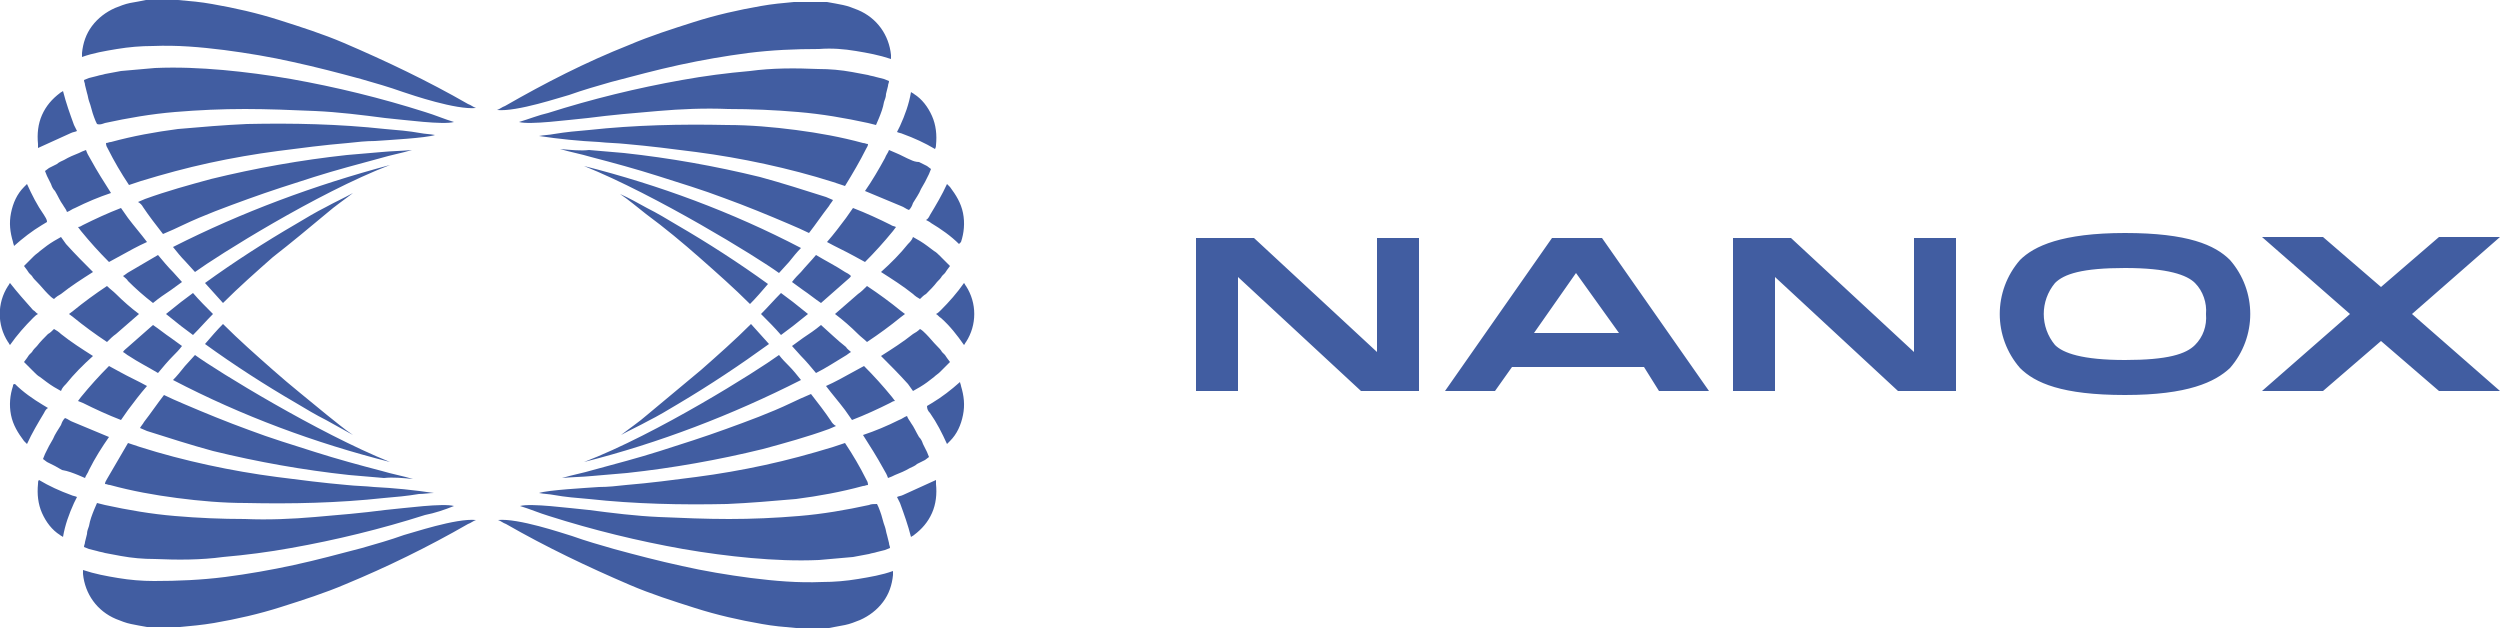 <?xml version="1.0" encoding="utf-8"?>
<!-- Generator: Adobe Illustrator 26.0.1, SVG Export Plug-In . SVG Version: 6.00 Build 0)  -->
<svg version="1.1" id="Layer_1" xmlns="http://www.w3.org/2000/svg" xmlns:xlink="http://www.w3.org/1999/xlink" x="0px" y="0px"
	 viewBox="0 0 250 62.8" style="enable-background:new 0 0 250 62.8;" xml:space="preserve">
<style type="text/css">
	.st0{fill:#415DA1;}
</style>
<path class="st0" d="M93,41.3c0.7,1,1.2,2,1.7,3.1c0.1-0.1,0.2-0.2,0.3-0.3c0.7-0.7,1.1-1.6,1.3-2.6c0.2-1,0.1-1.9-0.2-2.9
	c0-0.1-0.1-0.3-0.1-0.4c-0.9,0.8-1.8,1.5-2.8,2.1l-0.5,0.3C92.7,40.9,92.8,41.1,93,41.3 M76.9,34.4l-1.8-2c-1.6,1.6-3.3,3.1-5,4.6
	c-1.8,1.5-3.6,3-5.4,4.5c-0.8,0.7-1.7,1.3-2.6,2c0.9-0.5,1.8-0.9,2.7-1.4c1-0.5,2-1.1,3-1.7C71,38.5,74,36.5,76.9,34.4 M70,25.8
	c1.7,1.5,3.4,3,5,4.6c0.6-0.6,1.2-1.3,1.8-2c-2.9-2.1-6-4.1-9.1-5.9c-1-0.6-2-1.2-3-1.7c-0.9-0.5-1.8-1-2.7-1.4
	c0.9,0.6,1.7,1.3,2.6,2C66.5,22.8,68.3,24.3,70,25.8 M77.9,35.5c-2.2,1.6-12.2,7.9-19.5,10.7c7.5-1.9,14.8-4.7,21.7-8.2
	c-0.4-0.5-0.8-1-1.2-1.4C78.6,36.3,78.2,35.9,77.9,35.5 M58.4,16.6c7.2,2.9,17.3,9.1,19.5,10.7l1-1.1c0.4-0.5,0.8-1,1.2-1.4
	C73.2,21.2,65.9,18.5,58.4,16.6 M79.3,30.2c-0.4-0.3-0.8-0.6-1.2-0.9c-0.7,0.7-1.3,1.4-2,2.1c0.7,0.7,1.4,1.4,2,2.1
	c0.4-0.3,0.8-0.6,1.2-0.9c0.5-0.4,1-0.8,1.5-1.2C80.3,31,79.8,30.6,79.3,30.2 M82.1,32.5c-0.6,0.5-1.2,0.9-1.8,1.3
	c-0.4,0.3-0.7,0.5-1.1,0.8l0.9,1c0.5,0.5,1,1.1,1.5,1.7c1-0.5,1.9-1.1,2.9-1.7c0.2-0.1,0.4-0.3,0.6-0.4c-0.2-0.2-0.4-0.3-0.5-0.5
	C83.7,34,82.9,33.2,82.1,32.5 M83.1,42.1c-0.6-0.9-1.3-1.8-2-2.7c-0.7,0.3-1.4,0.6-2,0.9c-2.1,1-4.3,1.8-6.5,2.6s-4.4,1.5-6.6,2.2
	s-4.5,1.3-6.7,1.9c-1,0.3-2.1,0.5-3.1,0.8c1-0.1,2-0.1,3-0.2c1.2-0.1,2.3-0.2,3.5-0.3c4.6-0.5,9.1-1.3,13.6-2.4
	c2.2-0.6,4.4-1.2,6.6-2c0.2-0.1,0.5-0.2,0.7-0.3C83.4,42.5,83.2,42.3,83.1,42.1 M56,14.9c1,0.3,2.1,0.5,3.1,0.8
	c2.3,0.6,4.5,1.2,6.7,1.9s4.5,1.4,6.6,2.2c2.2,0.8,4.4,1.7,6.5,2.6c0.7,0.3,1.4,0.6,2,0.9c0.7-0.9,1.3-1.8,2-2.7
	c0.1-0.2,0.3-0.4,0.4-0.6c-0.2-0.1-0.5-0.2-0.7-0.3c-2.2-0.7-4.4-1.4-6.6-2c-4.5-1.1-9-1.9-13.6-2.4c-1.2-0.1-2.3-0.2-3.5-0.3
	C58.1,15.1,57.1,15,56,14.9 M84.5,27.2c-0.9-0.6-1.9-1.1-2.9-1.7c-0.5,0.6-1,1.1-1.5,1.7c-0.3,0.3-0.6,0.6-0.9,1
	c0.4,0.3,0.7,0.5,1.1,0.8c0.6,0.4,1.2,0.9,1.8,1.3c0.8-0.7,1.7-1.5,2.5-2.2c0.2-0.2,0.4-0.3,0.5-0.5C84.9,27.4,84.7,27.3,84.5,27.2
	 M85.8,29.4c-0.8,0.7-1.5,1.3-2.3,2c0.8,0.6,1.6,1.3,2.3,2c0.3,0.3,0.6,0.5,0.9,0.8c1.2-0.8,2.3-1.6,3.4-2.5
	c0.1-0.1,0.3-0.2,0.4-0.3c-0.1-0.1-0.3-0.2-0.4-0.3c-1.1-0.9-2.2-1.7-3.4-2.5C86.4,28.9,86.1,29.2,85.8,29.4 M89.2,39.7
	c-0.9-1.1-1.8-2.1-2.8-3.1c-0.4,0.2-0.7,0.4-1.1,0.6c-0.9,0.5-1.8,1-2.7,1.4c0.6,0.8,1.3,1.6,1.9,2.4c0.2,0.3,0.5,0.7,0.7,1
	c1.3-0.5,2.6-1.1,3.8-1.7c0.2-0.1,0.3-0.2,0.5-0.2C89.4,40,89.3,39.8,89.2,39.7 M86.6,47.9c-0.6-1.2-1.3-2.4-2.1-3.6l-1.2,0.4
	c-2.3,0.7-4.5,1.3-6.8,1.8s-4.6,0.9-6.9,1.2s-4.6,0.6-7,0.8c-0.9,0.1-1.8,0.2-2.7,0.2c-1.4,0.1-5.1,0.3-6,0.6c0.5,0.1,1,0.1,1.5,0.2
	c1.1,0.2,2.3,0.3,3.5,0.4c4.6,0.5,9.2,0.6,13.8,0.5c2.3-0.1,4.6-0.3,6.9-0.5c2.3-0.3,4.5-0.7,6.7-1.3c0.2,0,0.3-0.1,0.5-0.1
	C86.8,48.2,86.7,48.1,86.6,47.9 M86.9,50.5c-2.3,0.5-4.6,0.9-7,1.1c-2.4,0.2-4.7,0.3-7,0.3s-4.7-0.1-7-0.2s-4.7-0.4-7-0.7
	c-2.1-0.2-5.8-0.7-6.9-0.4c1,0.3,1.9,0.7,2.9,1c4.4,1.4,8.9,2.5,13.4,3.3c2.3,0.4,4.6,0.7,6.8,0.9c2.3,0.2,4.5,0.3,6.8,0.2
	c1.1-0.1,2.2-0.2,3.4-0.3c0.5-0.1,1.1-0.2,1.6-0.3c0.3-0.1,0.5-0.1,0.8-0.2l0.4-0.1l0.4-0.1l0.5-0.2c0-0.2-0.1-0.3-0.1-0.5l-0.1-0.4
	l-0.1-0.4c-0.1-0.3-0.1-0.5-0.2-0.8c-0.2-0.5-0.3-1.1-0.5-1.6c-0.1-0.3-0.2-0.5-0.3-0.7C87.4,50.4,87.1,50.4,86.9,50.5 M51.9,12.2
	c1.1,0.3,4.8-0.2,6.9-0.4c2.3-0.3,4.6-0.5,7-0.7c2.3-0.2,4.7-0.3,7-0.2c2.3,0,4.7,0.1,7,0.3c2.4,0.2,4.7,0.6,7,1.1l0.8,0.2
	c0.1-0.2,0.2-0.5,0.3-0.7c0.2-0.5,0.4-1,0.5-1.6c0.1-0.3,0.2-0.5,0.2-0.8L88.7,9l0.1-0.4c0-0.2,0.1-0.3,0.1-0.5l-0.5-0.2L88,7.8
	l-0.4-0.1c-0.3-0.1-0.5-0.1-0.8-0.2c-0.5-0.1-1.1-0.2-1.6-0.3C84.1,7,83,6.9,81.8,6.9c-2.3-0.1-4.6-0.1-6.8,0.2
	c-2.3,0.2-4.6,0.5-6.8,0.9c-4.5,0.8-9,1.9-13.4,3.3C53.9,11.5,52.9,11.9,51.9,12.2 M86.6,14.9c0.1-0.2,0.2-0.3,0.2-0.5
	c-0.2,0-0.3-0.1-0.5-0.1c-2.2-0.6-4.4-1-6.7-1.3c-2.3-0.3-4.6-0.5-6.9-0.5c-4.6-0.1-9.2,0-13.8,0.5c-1.2,0.1-2.3,0.2-3.5,0.4
	c-0.5,0.1-1,0.1-1.5,0.2c2,0.3,4,0.5,6,0.6c0.9,0.1,1.8,0.1,2.7,0.2c2.3,0.2,4.7,0.5,7,0.8s4.6,0.7,6.9,1.2c2.3,0.5,4.6,1.1,6.8,1.8
	l1.2,0.4C85.3,17.3,86,16.1,86.6,14.9 M89.1,22.5c-1.2-0.6-2.5-1.2-3.8-1.7c-0.2,0.3-0.5,0.7-0.7,1c-0.6,0.8-1.2,1.6-1.9,2.4
	c0.9,0.5,1.8,0.9,2.7,1.4c0.4,0.2,0.7,0.4,1.1,0.6c1-1,1.9-2,2.8-3.1c0.1-0.1,0.2-0.3,0.3-0.4C89.4,22.6,89.2,22.6,89.1,22.5
	 M90.8,24.4c-0.8,1-1.7,1.9-2.7,2.8c1.1,0.7,2.2,1.4,3.2,2.2c0.2,0.2,0.5,0.4,0.7,0.5c0.2-0.2,0.4-0.4,0.6-0.5
	c0.4-0.4,0.8-0.8,1.1-1.2c0.2-0.2,0.4-0.4,0.5-0.6l0.3-0.3l0.2-0.3c0.1-0.1,0.2-0.3,0.3-0.4c-0.1-0.1-0.2-0.2-0.4-0.4l-0.3-0.3
	L94,25.6c-0.2-0.2-0.4-0.4-0.6-0.5c-0.4-0.3-0.9-0.7-1.4-1l-0.7-0.4C91.2,24,91,24.2,90.8,24.4 M93.7,34.6c-0.4-0.4-0.7-0.8-1.1-1.2
	c-0.2-0.2-0.4-0.4-0.6-0.5c-0.2,0.2-0.5,0.4-0.7,0.5c-1,0.8-2.1,1.5-3.2,2.2c0.9,0.9,1.8,1.8,2.7,2.8l0.5,0.7l0.7-0.4
	c0.5-0.3,0.9-0.6,1.4-1c0.2-0.2,0.4-0.3,0.6-0.5l0.3-0.3l0.3-0.3c0.1-0.1,0.2-0.2,0.4-0.4c-0.1-0.1-0.2-0.3-0.3-0.4l-0.2-0.3
	l-0.3-0.3C94.1,35,93.9,34.8,93.7,34.6 M90.3,49.5c-0.2,0.1-0.4,0.1-0.6,0.2l0.3,0.6c0.4,1.1,0.8,2.2,1.1,3.4
	c0.1-0.1,0.2-0.1,0.3-0.2c0.8-0.6,1.4-1.3,1.8-2.2s0.5-1.9,0.4-2.9c0-0.1,0-0.3,0-0.4C92.5,48.5,91.4,49,90.3,49.5 M88.8,47.8
	c0.3-0.1,0.5-0.2,0.7-0.3c0.5-0.2,1-0.4,1.5-0.7c0.2-0.1,0.5-0.2,0.7-0.4l0.4-0.2l0.4-0.2c0.1-0.1,0.3-0.2,0.4-0.3
	c-0.1-0.2-0.1-0.3-0.2-0.5l-0.2-0.4l-0.2-0.4c-0.1-0.3-0.2-0.5-0.4-0.7c-0.3-0.5-0.5-1-0.8-1.4c-0.1-0.2-0.3-0.4-0.4-0.7
	c-0.3,0.1-0.5,0.3-0.8,0.4c-1.2,0.6-2.4,1.1-3.6,1.5c0.7,1.1,1.4,2.2,2,3.3C88.6,47.3,88.7,47.5,88.8,47.8 M49.8,52
	c0.3,0.1,0.5,0.3,0.8,0.4c4,2.3,8.2,4.3,12.4,6.1c2.1,0.9,4.3,1.6,6.5,2.3s4.4,1.2,6.7,1.6c1.1,0.2,2.2,0.3,3.4,0.4
	c0.5,0,1.1,0,1.7,0c0.3,0,0.5,0,0.8,0h0.4h0.4c0.5-0.1,1.1-0.2,1.6-0.3s1-0.3,1.5-0.5c0.9-0.4,1.7-1,2.3-1.8c0.6-0.8,0.9-1.7,1-2.7
	c0-0.1,0-0.3,0-0.4c-1.1,0.4-2.3,0.6-3.5,0.8s-2.4,0.3-3.6,0.3c-2.4,0.1-4.7-0.1-7.1-0.4c-2.3-0.3-4.7-0.7-6.9-1.2
	c-2.3-0.5-4.6-1.1-6.8-1.7c-1.4-0.4-2.8-0.8-4.2-1.3C56.2,53.3,51.8,51.8,49.8,52 M35.3,43.5c-0.9-0.6-1.7-1.3-2.6-2
	c-1.8-1.5-3.6-2.9-5.4-4.5c-1.7-1.5-3.4-3-5-4.6c-0.6,0.6-1.2,1.3-1.8,2c2.9,2.1,6,4.1,9.1,5.9c1,0.6,2,1.2,3,1.7
	C33.5,42.5,34.4,43,35.3,43.5 M32.7,21.3c0.8-0.7,1.7-1.3,2.6-2c-0.9,0.5-1.8,0.9-2.7,1.4c-1,0.5-2,1.1-3,1.7
	c-3.1,1.8-6.2,3.8-9.1,5.9l1.8,2c1.6-1.6,3.3-3.1,5-4.6C29.1,24.3,30.9,22.8,32.7,21.3 M19.3,33.5c0.7-0.7,1.3-1.4,2-2.1
	c-0.7-0.7-1.4-1.4-2-2.1c-0.4,0.3-0.8,0.6-1.2,0.9c-0.5,0.4-1,0.8-1.5,1.2c0.5,0.4,1,0.8,1.5,1.2C18.5,32.9,18.9,33.2,19.3,33.5
	 M17.3,24.7c0.4,0.5,0.8,1,1.2,1.4l1,1.1c2.2-1.6,12.2-7.9,19.5-10.7C31.5,18.5,24.2,21.2,17.3,24.7 M39,46.2
	c-7.2-2.9-17.3-9.1-19.5-10.7l-1,1.1c-0.4,0.5-0.8,1-1.2,1.4C24.2,41.6,31.5,44.3,39,46.2 M17.3,35.6c0.3-0.3,0.6-0.6,0.9-1
	c-0.4-0.3-0.7-0.5-1.1-0.8c-0.6-0.4-1.2-0.9-1.8-1.3c-0.8,0.7-1.7,1.5-2.5,2.2c-0.2,0.2-0.4,0.3-0.5,0.5c0.2,0.1,0.4,0.3,0.6,0.4
	c0.9,0.6,1.9,1.1,2.9,1.7C16.3,36.7,16.8,36.1,17.3,35.6 M11.6,33.4c0.8-0.7,1.5-1.3,2.3-2c-0.8-0.6-1.6-1.3-2.3-2
	c-0.3-0.3-0.6-0.5-0.9-0.8c-1.2,0.8-2.3,1.6-3.4,2.5c-0.1,0.1-0.3,0.2-0.4,0.3c0.1,0.1,0.3,0.2,0.4,0.3c1.1,0.9,2.2,1.7,3.4,2.5
	C11,33.9,11.3,33.6,11.6,33.4 M12.9,27.2c-0.2,0.1-0.4,0.3-0.6,0.4c0.2,0.2,0.4,0.3,0.5,0.5c0.8,0.8,1.6,1.5,2.5,2.2
	c0.6-0.5,1.2-0.9,1.8-1.3c0.4-0.3,0.7-0.5,1.1-0.8l-0.9-1c-0.5-0.5-1-1.1-1.5-1.7C14.8,26.1,13.9,26.6,12.9,27.2 M14.3,20.7
	c0.6,0.9,1.3,1.8,2,2.7c0.7-0.3,1.4-0.6,2-0.9c2.1-1,4.3-1.8,6.5-2.6s4.4-1.5,6.6-2.2s4.5-1.3,6.7-1.9c1-0.3,2.1-0.5,3.1-0.8
	c-1,0.1-2,0.1-3,0.2c-1.2,0.1-2.3,0.2-3.5,0.3c-4.6,0.5-9.1,1.3-13.6,2.4c-2.2,0.6-4.4,1.2-6.6,2c-0.2,0.1-0.5,0.2-0.7,0.3
	C14,20.3,14.2,20.5,14.3,20.7 M41.3,47.9c-1-0.3-2.1-0.5-3.1-0.8c-2.3-0.6-4.5-1.2-6.7-1.9S27,43.8,24.9,43
	c-2.2-0.8-4.4-1.7-6.5-2.6c-0.7-0.3-1.4-0.6-2-0.9c-0.7,0.9-1.3,1.8-2,2.7c-0.1,0.2-0.3,0.4-0.4,0.6c0.2,0.1,0.5,0.2,0.7,0.3
	c2.2,0.7,4.4,1.4,6.6,2c4.5,1.1,9,1.9,13.6,2.4c1.2,0.1,2.3,0.2,3.5,0.3C39.3,47.7,40.3,47.8,41.3,47.9 M43.4,49.3
	c-2-0.3-4-0.5-6-0.6c-0.9-0.1-1.8-0.1-2.7-0.2c-2.3-0.2-4.7-0.5-7-0.8s-4.6-0.7-6.9-1.2s-4.6-1.1-6.8-1.8l-1.2-0.4
	c-0.7,1.2-1.4,2.4-2.1,3.6c-0.1,0.2-0.2,0.3-0.2,0.5c0.2,0,0.3,0.1,0.5,0.1c2.2,0.6,4.4,1,6.7,1.3s4.6,0.5,6.9,0.5
	c4.6,0.1,9.2,0,13.8-0.5c1.2-0.1,2.3-0.2,3.5-0.4C42.4,49.4,42.9,49.3,43.4,49.3 M8.3,40.3c1.2,0.6,2.5,1.2,3.8,1.7
	c0.2-0.3,0.5-0.7,0.7-1c0.6-0.8,1.2-1.6,1.9-2.4c-0.9-0.5-1.8-0.9-2.7-1.4c-0.4-0.2-0.7-0.4-1.1-0.6c-1,1-1.9,2-2.8,3.1
	C8,39.8,7.9,40,7.8,40.1C8,40.2,8.1,40.2,8.3,40.3 M6.6,38.4c0.8-1,1.7-1.9,2.7-2.8c-1.1-0.7-2.2-1.4-3.2-2.2
	c-0.2-0.2-0.5-0.4-0.7-0.5c-0.2,0.2-0.4,0.4-0.6,0.5c-0.4,0.4-0.8,0.8-1.1,1.2c-0.2,0.2-0.4,0.4-0.5,0.6l-0.3,0.3l-0.2,0.3
	c-0.1,0.1-0.2,0.3-0.3,0.4c0.1,0.1,0.2,0.2,0.4,0.4l0.3,0.3l0.3,0.3c0.2,0.2,0.4,0.4,0.6,0.5c0.4,0.3,0.9,0.7,1.4,1l0.7,0.4
	C6.2,38.8,6.4,38.6,6.6,38.4 M3.7,28.2c0.4,0.4,0.7,0.8,1.1,1.2c0.2,0.2,0.4,0.4,0.6,0.5c0.2-0.2,0.5-0.4,0.7-0.5
	c1-0.8,2.1-1.5,3.2-2.2c-0.9-0.9-1.8-1.8-2.7-2.8l-0.5-0.7l-0.7,0.4c-0.5,0.3-0.9,0.6-1.4,1c-0.2,0.2-0.4,0.3-0.6,0.5l-0.3,0.3
	l-0.3,0.3c-0.1,0.1-0.2,0.2-0.4,0.4c0.1,0.1,0.2,0.3,0.3,0.4l0.2,0.3l0.3,0.3C3.3,27.8,3.5,28,3.7,28.2 M8.3,22.5
	c-0.2,0.1-0.3,0.2-0.5,0.2C7.9,22.8,8,23,8.1,23.1c0.9,1.1,1.8,2.1,2.8,3.1c0.4-0.2,0.7-0.4,1.1-0.6c0.9-0.5,1.8-1,2.7-1.4
	c-0.6-0.8-1.3-1.6-1.9-2.4c-0.2-0.3-0.5-0.7-0.7-1C10.8,21.3,9.5,21.9,8.3,22.5 M10.8,14.9c0.6,1.2,1.3,2.4,2.1,3.6l1.2-0.4
	c2.3-0.7,4.5-1.3,6.8-1.8s4.6-0.9,6.9-1.2s4.6-0.6,7-0.8c0.9-0.1,1.8-0.2,2.7-0.2c1.4-0.1,5.1-0.3,6-0.6c-0.5-0.1-1-0.1-1.5-0.2
	c-1.1-0.2-2.3-0.3-3.5-0.4c-4.6-0.5-9.2-0.6-13.8-0.5c-2.3,0.1-4.6,0.3-6.9,0.5c-2.3,0.3-4.5,0.7-6.7,1.3c-0.2,0-0.3,0.1-0.5,0.1
	C10.6,14.6,10.7,14.7,10.8,14.9 M10.5,12.3c2.3-0.5,4.6-0.9,7-1.1c2.4-0.2,4.7-0.3,7-0.3s4.7,0.1,7,0.2s4.7,0.4,7,0.7
	c2.1,0.2,5.8,0.7,6.9,0.4c-1-0.3-1.9-0.7-2.9-1c-4.4-1.4-8.9-2.5-13.4-3.3c-2.3-0.4-4.6-0.7-6.8-0.9c-2.3-0.2-4.5-0.3-6.8-0.2
	c-1.1,0.1-2.2,0.2-3.4,0.3c-0.5,0.1-1.1,0.2-1.6,0.3C10.2,7.5,10,7.5,9.7,7.6L9.3,7.7L8.9,7.8L8.4,8c0,0.2,0.1,0.3,0.1,0.5l0.1,0.4
	l0.1,0.4c0.1,0.3,0.1,0.5,0.2,0.8c0.2,0.5,0.3,1.1,0.5,1.6c0.1,0.3,0.2,0.5,0.3,0.7C10,12.5,10.2,12.4,10.5,12.3 M45.4,50.6
	c-1.1-0.3-4.8,0.2-6.9,0.4c-2.3,0.3-4.6,0.5-7,0.7c-2.3,0.2-4.7,0.3-7,0.2c-2.3,0-4.7-0.1-7-0.3c-2.4-0.2-4.7-0.6-7-1.1l-0.8-0.2
	c-0.1,0.2-0.2,0.5-0.3,0.7c-0.2,0.5-0.4,1-0.5,1.6c-0.1,0.3-0.2,0.5-0.2,0.8l-0.1,0.4l-0.1,0.4c0,0.2-0.1,0.3-0.1,0.5l0.5,0.2
	L9.3,55l0.4,0.1c0.3,0.1,0.5,0.1,0.8,0.2c0.5,0.1,1.1,0.2,1.6,0.3c1.1,0.2,2.2,0.3,3.4,0.3c2.3,0.1,4.6,0.1,6.8-0.2
	c2.3-0.2,4.6-0.5,6.8-0.9c4.5-0.8,9-1.9,13.4-3.3C43.5,51.3,44.4,51,45.4,50.6 M7.8,47.5c0.2,0.1,0.5,0.2,0.7,0.3
	c0.1-0.3,0.3-0.5,0.4-0.8c0.6-1.2,1.3-2.3,2-3.3c-1.2-0.5-2.4-1-3.6-1.5c-0.3-0.1-0.5-0.3-0.8-0.4c-0.2,0.2-0.3,0.4-0.4,0.7
	c-0.3,0.5-0.6,0.9-0.8,1.4c-0.1,0.2-0.3,0.5-0.4,0.7L4.7,45l-0.2,0.4c-0.1,0.2-0.1,0.3-0.2,0.5c0.1,0.1,0.3,0.2,0.4,0.3l0.4,0.2
	l0.4,0.2C5.7,46.7,6,46.9,6.2,47C6.8,47.1,7.3,47.3,7.8,47.5 M3.8,48.4c-0.1,1,0,2,0.4,2.9s1,1.7,1.8,2.2c0.1,0.1,0.2,0.1,0.3,0.2
	c0.2-1.2,0.6-2.3,1.1-3.4l0.3-0.6c-0.2-0.1-0.4-0.1-0.6-0.2C6,49.1,4.9,48.6,3.9,48C3.8,48.1,3.8,48.2,3.8,48.4 M1.3,38.6
	c-0.3,0.9-0.4,1.9-0.2,2.9s0.7,1.8,1.3,2.6c0.1,0.1,0.2,0.2,0.3,0.3c0.5-1.1,1.1-2.1,1.7-3.1c0.1-0.2,0.2-0.4,0.4-0.5l-0.5-0.3
	c-1-0.6-2-1.3-2.8-2.1C1.3,38.4,1.3,38.5,1.3,38.6 M1,28.3c-0.1,0.1-0.1,0.2-0.2,0.3c-1.1,1.7-1.1,3.9,0,5.6
	c0.1,0.1,0.1,0.2,0.2,0.3c0.7-1,1.5-1.9,2.3-2.7c0.2-0.2,0.3-0.3,0.5-0.4c-0.2-0.1-0.3-0.3-0.5-0.4C2.5,30.1,1.7,29.2,1,28.3
	 M4.4,21.5c-0.7-1-1.2-2-1.7-3.1c-0.1,0.1-0.2,0.2-0.3,0.3c-0.7,0.7-1.1,1.6-1.3,2.6S1,23.2,1.3,24.2c0,0.1,0.1,0.3,0.1,0.4
	c0.9-0.8,1.8-1.5,2.8-2.1l0.5-0.3C4.7,21.9,4.5,21.7,4.4,21.5 M7.1,13.3c0.2-0.1,0.4-0.1,0.6-0.2l-0.3-0.6C7,11.4,6.6,10.3,6.3,9.1
	C6.2,9.2,6.1,9.2,6,9.3c-0.8,0.6-1.4,1.3-1.8,2.2s-0.5,1.9-0.4,2.9c0,0.1,0,0.3,0,0.4C4.9,14.3,6,13.8,7.1,13.3 M8.6,15
	c-0.3,0.1-0.5,0.2-0.7,0.3c-0.5,0.2-1,0.4-1.5,0.7c-0.2,0.1-0.5,0.2-0.7,0.4l-0.4,0.2l-0.4,0.2c-0.1,0.1-0.3,0.2-0.4,0.3
	c0.1,0.2,0.1,0.3,0.2,0.5L4.9,18l0.2,0.4c0.1,0.3,0.2,0.5,0.4,0.7c0.3,0.5,0.5,1,0.8,1.4c0.1,0.2,0.3,0.4,0.4,0.7
	c0.3-0.1,0.5-0.3,0.8-0.4c1.2-0.6,2.4-1.1,3.6-1.5c-0.7-1.1-1.4-2.2-2-3.3C8.8,15.5,8.7,15.3,8.6,15 M47.6,10.8
	c-0.3-0.1-0.5-0.3-0.8-0.4c-4-2.3-8.2-4.3-12.4-6.1c-2.1-0.9-4.3-1.6-6.5-2.3s-4.4-1.2-6.7-1.6C20.1,0.2,19,0.1,17.8,0
	c-0.5,0-1.1,0-1.6,0c-0.3,0-0.5,0-0.8,0H15h-0.4c-0.5,0.1-1,0.2-1.6,0.3c-0.5,0.1-1,0.3-1.5,0.5c-0.9,0.4-1.7,1-2.3,1.8
	s-0.9,1.7-1,2.7c0,0.1,0,0.3,0,0.4c1.1-0.4,2.3-0.6,3.5-0.8c1.2-0.2,2.4-0.3,3.6-0.3C17.7,4.5,20,4.7,22.4,5
	c2.3,0.3,4.7,0.7,6.9,1.2c2.3,0.5,4.6,1.1,6.8,1.7c1.4,0.4,2.8,0.8,4.2,1.3C41.2,9.5,45.6,11,47.6,10.8 M46.8,52.4
	c0.3-0.1,0.5-0.3,0.8-0.4c-2-0.2-6.4,1.3-7.2,1.5c-1.4,0.5-2.8,0.9-4.2,1.3c-2.3,0.6-4.5,1.2-6.8,1.7s-4.6,0.9-6.9,1.2
	c-2.4,0.3-4.7,0.4-7.1,0.4c-1.2,0-2.4-0.1-3.6-0.3S9.5,57.4,8.3,57c0,0.1,0,0.3,0,0.4c0.2,2,1.4,3.7,3.3,4.5c0.5,0.2,1,0.4,1.5,0.5
	s1,0.2,1.6,0.3h0.4h0.4c0.3,0,0.5,0,0.8,0c0.5,0,1.1,0,1.7,0c1.1-0.1,2.2-0.2,3.4-0.4c2.3-0.4,4.5-0.9,6.7-1.6
	c2.2-0.7,4.4-1.4,6.5-2.3C38.7,56.7,42.8,54.7,46.8,52.4 M85.6,5.1c1.2,0.2,2.3,0.4,3.5,0.8c0-0.1,0-0.3,0-0.4
	c-0.2-2-1.4-3.7-3.3-4.5c-0.5-0.2-1-0.4-1.5-0.5s-1-0.2-1.6-0.3h-0.4h-0.4c-0.3,0-0.5,0-0.8,0c-0.5,0-1.1,0-1.7,0
	c-1.1,0.1-2.2,0.2-3.3,0.4c-2.3,0.4-4.5,0.9-6.7,1.6S65,3.6,62.9,4.5c-4.3,1.7-8.4,3.8-12.4,6.1c-0.3,0.1-0.5,0.3-0.8,0.4
	c2,0.2,6.4-1.3,7.2-1.5c1.4-0.5,2.8-0.9,4.2-1.3c2.3-0.6,4.5-1.2,6.8-1.7s4.6-0.9,6.9-1.2c2.4-0.3,4.7-0.4,7.1-0.4
	C83.2,4.8,84.4,4.9,85.6,5.1 M91.1,16c-0.5-0.2-1-0.5-1.5-0.7c-0.2-0.1-0.5-0.2-0.7-0.3c-0.1,0.3-0.3,0.5-0.4,0.8
	c-0.6,1.1-1.3,2.3-2,3.3c1.2,0.5,2.4,1,3.6,1.5c0.3,0.1,0.5,0.3,0.8,0.4c0.2-0.2,0.3-0.4,0.4-0.7c0.3-0.5,0.6-0.9,0.8-1.4
	c0.1-0.2,0.3-0.5,0.4-0.7l0.2-0.4l0.2-0.4c0.1-0.2,0.1-0.3,0.2-0.5c-0.1-0.1-0.3-0.2-0.4-0.3l-0.4-0.2l-0.4-0.2
	C91.6,16.2,91.3,16.1,91.1,16 M93.6,14.5c0.1-1,0-2-0.4-2.9s-1-1.7-1.8-2.2c-0.1-0.1-0.2-0.1-0.3-0.2c-0.2,1.2-0.6,2.3-1.1,3.4
	l-0.3,0.6c0.2,0.1,0.4,0.1,0.6,0.2c1.1,0.4,2.2,0.9,3.2,1.5C93.6,14.7,93.6,14.6,93.6,14.5 M96.1,24.2c0.3-0.9,0.4-1.9,0.2-2.9
	c-0.2-1-0.7-1.8-1.3-2.6c-0.1-0.1-0.2-0.2-0.3-0.3c-0.5,1.1-1.1,2.1-1.7,3.1c-0.1,0.2-0.2,0.4-0.4,0.5c0.2,0.1,0.4,0.2,0.5,0.3
	c1,0.6,2,1.3,2.8,2.1L96.1,24.2 M96.6,34.2c1.1-1.7,1.1-3.9,0-5.6c-0.1-0.1-0.1-0.2-0.2-0.3c-0.7,1-1.5,1.9-2.3,2.7
	c-0.2,0.2-0.3,0.3-0.5,0.4c0.2,0.1,0.3,0.3,0.5,0.4c0.9,0.8,1.6,1.7,2.3,2.7C96.5,34.4,96.5,34.3,96.6,34.2 M137.7,39.1h4.2V23.8
	h-4.2v11.4l-12.3-11.4h-5.8v15.3h4.2V27.7l12.3,11.4H137.7z M161.9,33.3h-8.5l4.2-6L161.9,33.3z M165.9,39.1h5l-10.7-15.3h-5
	l-10.7,15.3h5l1.7-2.4h13.2L165.9,39.1z M195.6,39.1V23.8h-4.2v11.4l-12.3-11.4h-5.8v15.3h4.2V27.7l12.3,11.4H195.6L195.6,39.1z
	 M220.6,31.4c0.1,1.2-0.3,2.3-1.1,3.1c-0.9,0.9-2.7,1.5-7,1.5s-6.2-0.7-7-1.5c-1.5-1.8-1.5-4.4,0-6.2c0.9-0.9,2.7-1.5,7-1.5
	s6.2,0.7,7,1.5C220.3,29.1,220.7,30.3,220.6,31.4 M223,36.8c2.7-3.1,2.7-7.7,0-10.8c-1.5-1.5-4.2-2.7-10.5-2.7s-9.1,1.3-10.5,2.7
	c-2.7,3.1-2.7,7.7,0,10.8c1.5,1.5,4.2,2.7,10.5,2.7S221.5,38.2,223,36.8 M241.2,31.4l8.8-7.7h-6.1l-5.8,5l-5.8-5h-6.1l8.8,7.7
	l-8.8,7.7h6.1l5.8-5l5.8,5h6.1L241.2,31.4z"/>
</svg>
